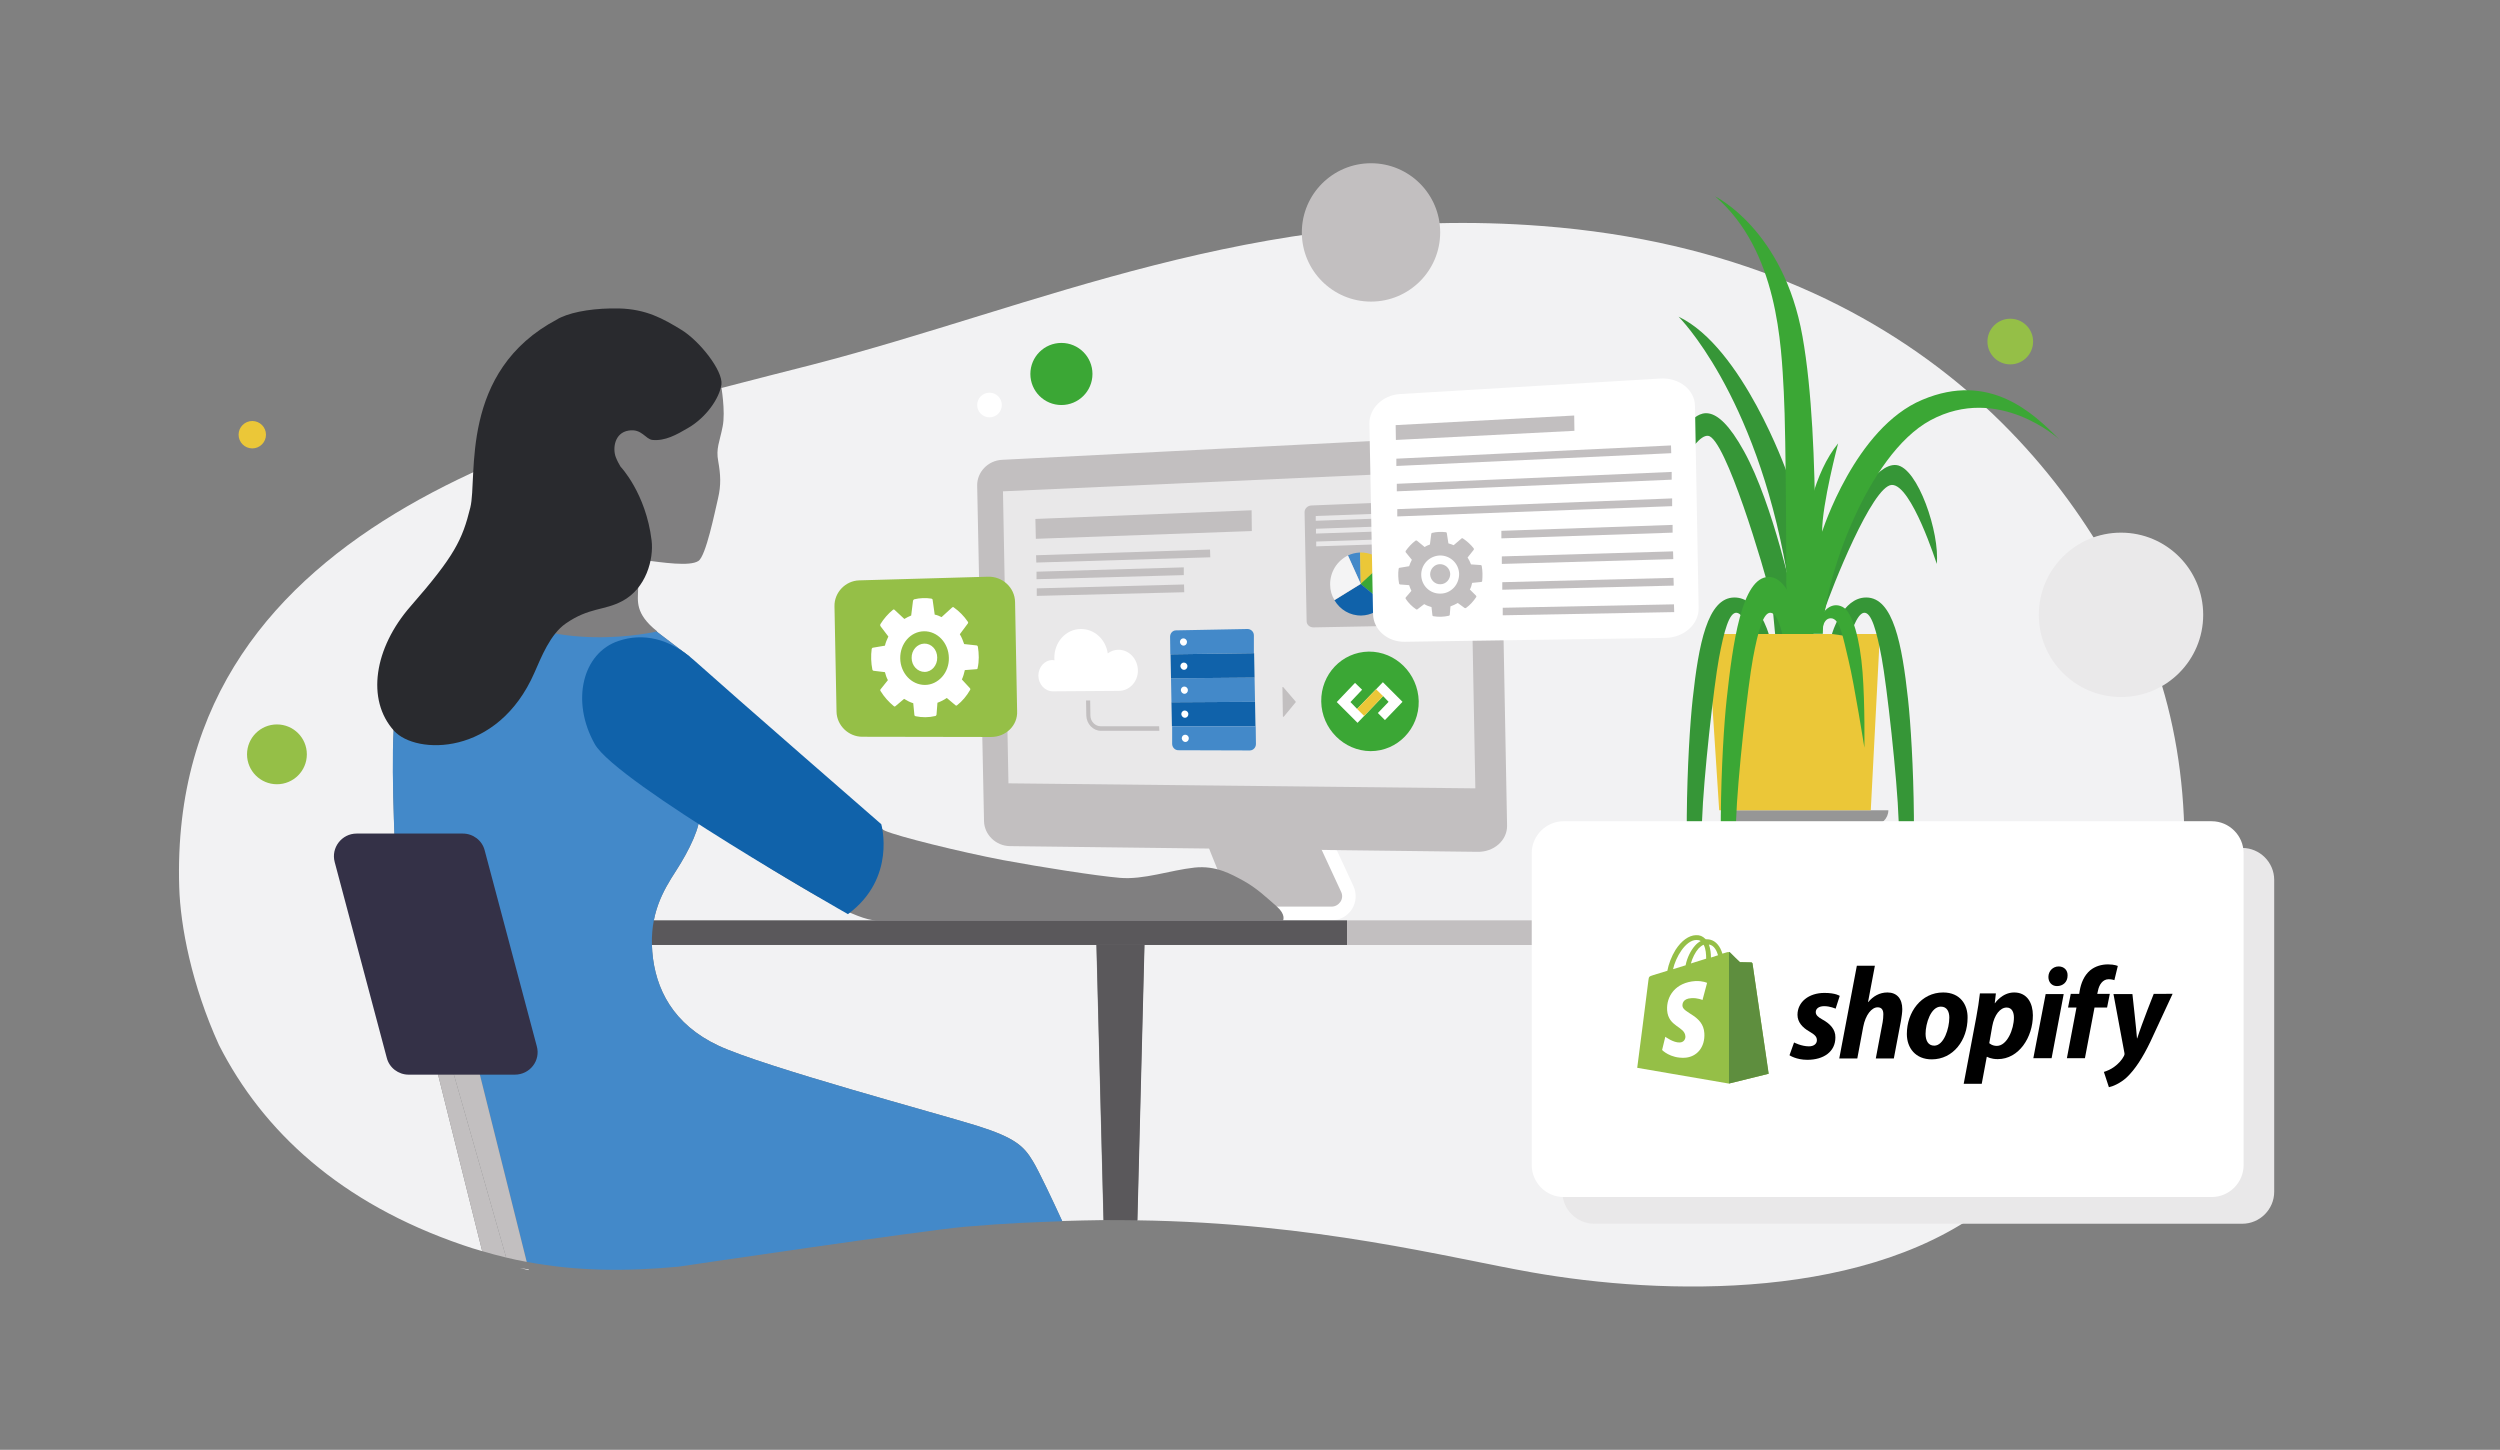 <?xml version="1.0" encoding="utf-8"?>
<!-- Generator: Adobe Illustrator 24.1.0, SVG Export Plug-In . SVG Version: 6.00 Build 0)  -->
<svg version="1.1" id="Layer_1" xmlns="http://www.w3.org/2000/svg" xmlns:xlink="http://www.w3.org/1999/xlink" x="0px" y="0px"
	 viewBox="0 0 1095 635" style="enable-background:new 0 0 1095 635;" xml:space="preserve">
<rect x="0" y="0" width="1095" height="635" fill="#808080" stroke="none"/>
<style type="text/css">
	.st0{fill:#F2F2F3;}
	.st1{fill:#C2BFC0;}
	.st2{fill:#FFFFFF;}
	.st3{fill:#E9E8E9;}
	.st4{fill:#4389C9;}
	.st5{fill:#1062AA;}
	.st6{fill:#3BA735;}
	.st7{clip-path:url(#SVGID_2_);}
	.st8{fill:#EBC738;}
	.st9{fill:#F4F4F5;}
	.st10{fill:#95BF47;}
	.st11{fill:#369637;}
	.st12{fill:#807F80;}
	.st13{fill:#5A585B;}
	.st14{fill:#EAE9EA;}
	.st15{fill:#7F7F7F;}
	.st16{fill:#969696;}
	.st17{fill:#343147;}
	.st18{fill:#292A2E;}
	.st19{fill:#5E8E3E;}
</style>
<g>
	<path class="st0" d="M202.6,545.3c2.9,1,5.7,1.9,8.6,2.7l-20.3-81.2h6.8l-24.2-84.6c0,0-2.2-41.9-1.1-62.1
		c0.9-15.8,4.7-29.8,15.2-40c7.5-7.2,22.7-16.8,22.7-16.8c30.3,24.4,77.3,13.3,77.3,13.3l14.3,10.9c0,0,3.4,63,4.4,68.5
		c1,5.4-4.5,16.6-10.2,25.4s-11.7,19-10.4,35.4c1.3,16.4,9.2,31.9,29,41.2s96.7,29.9,113.3,35.1c16.6,5.2,20.5,8.9,24.4,15.5
		c2.7,4.4,9,18,12.8,26.2c6.1-0.2,12.1-0.3,18.1-0.4l-3.1-120.5h21l-3.1,120.6c78.5,1.1,135.9,16.3,172.9,22.8
		c56.7,10,149,13.1,203.3-31.9c22.8-18.9,49.7-48.4,69.2-76c18.6-53.2,16.6-112.3,0.6-157.9C917.1,214,839.8,111.6,675.5,99
		c-125.4-9.7-221.4,35.3-319.6,60.7c-98.3,25.4-282.6,63.8-277.4,228.9c0.5,16.9,5.4,42.7,17.4,69.1
		C115.1,495.5,149.1,527,202.6,545.3z"/>
	<g>
		<path class="st1" d="M528.3,368c-0.3,0.5,13,32.3,13,32.3l44-0.9l5.4-5.2l-11.5-28.8C579.2,365.4,530.6,364.3,528.3,368z"/>
		<g>
			<path class="st2" d="M583.2,403.1h-83.9v-6h83.9c1.6,0,3-0.8,3.9-2.1c0.9-1.3,1-3,0.3-4.4l-8.8-19l5.4-2.5l8.8,19
				c1.5,3.3,1.3,7.1-0.7,10.2C590.1,401.3,586.8,403.1,583.2,403.1z"/>
		</g>
	</g>
	<g>
		<g>
			<path class="st1" d="M647,373.1l-204.7-2.5c-6.1-0.1-11.2-5-11.3-11l-3-146.9c-0.1-5.9,4.7-11,10.9-11.3L643.6,191
				c7.3-0.4,13.4,4.6,13.5,11.1l3,159.5C660.2,368.1,654.3,373.3,647,373.1z"/>
		</g>
		<g>
			<polygon class="st3" points="646.2,345.3 441.7,343.1 439.3,215.2 643.6,206 			"/>
		</g>
		<g>
			<path class="st1" d="M561.8,307.4l-0.1-6.3c0-0.2,0.2-0.3,0.4-0.1l5.4,6.3c0.1,0.1,0.1,0.2,0,0.3l-5.2,6.3
				c-0.1,0.1-0.4,0.1-0.4-0.1L561.8,307.4z"/>
		</g>
		<g>
			<g>
				<g>
					<polygon class="st4" points="513.1,307.6 549.7,307.4 549.5,296.8 512.9,297.1 					"/>
				</g>
				<g>
					<polygon class="st5" points="513.3,318.1 549.9,318.1 549.7,307.4 513.1,307.6 					"/>
				</g>
				<g>
					<path class="st4" d="M513.4,325.8c0,1.5,1.2,2.8,2.7,2.8l31.3,0.1c1.5,0,2.7-1.3,2.7-2.8l-0.1-7.8h-36.6L513.4,325.8z"/>
				</g>
				<g>
					<path class="st4" d="M549.2,278.3c0-1.6-1.3-2.8-2.8-2.8l-31.3,0.6c-1.5,0-2.6,1.3-2.6,2.8l0.1,7.7l36.6-0.5V278.3z"/>
				</g>
				<g>
					<polygon class="st5" points="512.7,286.6 512.9,297.1 549.5,296.8 549.3,286.1 					"/>
				</g>
			</g>
			<g>
				<g>
					<g>
						<path class="st2" d="M519.9,281.2c0,0.9-0.7,1.6-1.5,1.6s-1.5-0.7-1.6-1.6c0-0.9,0.7-1.6,1.5-1.6
							C519.2,279.6,519.9,280.3,519.9,281.2z"/>
					</g>
				</g>
				<g>
					<g>
						<path class="st2" d="M520.1,291.8c0,0.9-0.7,1.6-1.5,1.6s-1.5-0.7-1.6-1.6c0-0.9,0.7-1.6,1.5-1.6
							C519.4,290.2,520.1,290.9,520.1,291.8z"/>
					</g>
				</g>
				<g>
					<g>
						<path class="st2" d="M520.3,302.3c0,0.9-0.7,1.6-1.5,1.6s-1.5-0.7-1.6-1.6c0-0.9,0.7-1.6,1.5-1.6
							C519.6,300.7,520.3,301.4,520.3,302.3z"/>
					</g>
				</g>
				<g>
					<g>
						<path class="st2" d="M520.5,312.8c0,0.9-0.7,1.6-1.5,1.6s-1.5-0.7-1.6-1.6c0-0.9,0.7-1.6,1.5-1.6
							C519.8,311.2,520.5,311.9,520.5,312.8z"/>
					</g>
				</g>
				<g>
					<g>
						<path class="st2" d="M520.7,323.4c0,0.9-0.7,1.6-1.5,1.6s-1.5-0.7-1.6-1.6c0-0.9,0.7-1.6,1.5-1.6
							C520,321.8,520.7,322.5,520.7,323.4z"/>
					</g>
				</g>
			</g>
		</g>
		<g>
			<g>
				<path class="st6" d="M621.4,307.1c0.2,12.1-9.3,21.9-21.1,21.9c-11.7-0.1-21.4-9.8-21.6-21.7c-0.2-11.9,9-21.7,20.8-21.9
					C611.3,285.3,621.1,295,621.4,307.1z"/>
			</g>
			<g>
				<g>
					<polygon class="st2" points="594.6,316.6 585.5,307.5 593.5,299.1 596.6,302.1 591.5,307.5 594.4,310.5 605.7,298.8 
						614.3,307.4 606.6,315.4 603.5,312.3 608.2,307.4 605.8,304.9 					"/>
				</g>
			</g>
			<g>
				<g>
					<defs>
						<polygon id="SVGID_1_" points="594.6,316.6 585.5,307.5 593.5,299.1 596.6,302.1 591.5,307.5 594.4,310.5 605.7,298.8 
							614.3,307.4 606.6,315.4 603.5,312.3 608.2,307.4 605.8,304.9 						"/>
					</defs>
					<clipPath id="SVGID_2_">
						<use xlink:href="#SVGID_1_"  style="overflow:visible;"/>
					</clipPath>
					<g class="st7">
						<polygon class="st8" points="594.4,310.5 597.9,314 606.2,305.3 601.2,300.4 						"/>
					</g>
				</g>
			</g>
		</g>
		<g>
			<g>
				<path class="st1" d="M617.6,274l-42.3,0.8c-1.7,0-3-1.2-3-2.7l-0.9-47.8c0-1.5,1.3-2.8,2.9-2.9l42.3-1.7
					c1.7-0.1,3.1,1.1,3.2,2.7l0.9,48.8C620.7,272.7,619.4,274,617.6,274z"/>
			</g>
			<g>
				<g>
					<polygon class="st3" points="614.9,226.7 576.3,228.1 576.3,226 614.9,224.6 					"/>
				</g>
				<g>
					<polygon class="st3" points="615,232.4 576.4,233.7 576.4,231.6 615,230.2 					"/>
				</g>
				<g>
					<polygon class="st3" points="615.1,238 576.5,239.3 576.5,237.2 615.1,235.9 					"/>
				</g>
			</g>
			<g>
				<g>
					<path class="st4" d="M595.7,242c-1.9,0.1-3.7,0.5-5.3,1.3l5.6,12.5L595.7,242z"/>
				</g>
				<g>
					<path class="st8" d="M606.1,246.5c-2.5-2.9-6.3-4.6-10.4-4.5l0.3,13.8L606.1,246.5z"/>
				</g>
				<g>
					<path class="st6" d="M606.5,264.4c2-2.5,3.1-5.6,3-9s-1.4-6.5-3.5-8.9l-10.1,9.3L606.5,264.4z"/>
				</g>
				<g>
					<path class="st5" d="M596,255.8l-11.5,7.1c2.4,4.1,6.8,6.8,11.8,6.7c4.1-0.1,7.8-2.1,10.3-5.1L596,255.8z"/>
				</g>
				<g>
					<path class="st9" d="M590.4,243.3c-4.7,2.3-7.9,7.2-7.8,12.8c0,2.5,0.7,4.8,1.9,6.7l11.5-7.1L590.4,243.3z"/>
				</g>
			</g>
		</g>
		<g>
			<path class="st2" d="M489.8,284.6c-1.7,0-3.3,0.6-4.6,1.6c-0.9-6.2-5.9-10.8-11.9-10.7c-6.5,0.1-11.6,5.8-11.5,12.8
				c0,0.3,0,0.6,0.1,0.9c-0.3,0-0.6-0.1-0.9-0.1c-3.5,0-6.2,3.1-6.2,6.9c0.1,3.8,2.9,6.8,6.4,6.8l28.9-0.2c4.6,0,8.4-4.1,8.3-9
				C498.3,288.5,494.4,284.5,489.8,284.6z"/>
		</g>
		<g>
			<polygon class="st1" points="548.3,232.6 453.7,236 453.5,227.3 548.2,223.5 			"/>
		</g>
		<g>
			<polygon class="st1" points="530.1,244.1 453.9,246.4 453.8,243.2 530,240.7 			"/>
		</g>
		<g>
			<polygon class="st1" points="518.7,259.4 454.1,261 454.1,257.7 518.6,256 			"/>
		</g>
		<g>
			<polygon class="st1" points="518.5,251.9 454,253.7 454,250.4 518.5,248.5 			"/>
		</g>
		<g>
			<path class="st1" d="M507.8,320.1h-25.6c-3.4,0-6.3-3-6.4-6.7l-0.1-6.6h1.8l0.1,6.6c0,2.6,2.1,4.7,4.5,4.7h25.6L507.8,320.1z"/>
		</g>
	</g>
	<path class="st10" d="M434.1,322.8l-56.4-0.1c-6.1,0-11.2-5-11.3-11l-0.9-46.2c-0.1-6,4.8-11.1,10.8-11.3l56.4-1.6
		c6.4-0.2,11.8,4.8,11.9,11.1l0.9,47.8C445.8,317.7,440.6,322.8,434.1,322.8z"/>
	<g>
		<g>
			<path class="st2" d="M428.3,283.2c-0.1-0.3-0.3-0.5-0.5-0.5l-5.5-0.6c-0.5-1.5-1.1-3-1.9-4.3l3.5-4.7c0.2-0.2,0.2-0.6,0-0.8
				c-1.7-2.5-3.8-4.6-6.2-6.3c-0.2-0.2-0.5-0.1-0.7,0.1l-4.6,4.2c-1-0.5-1.9-0.9-3-1.1l-0.9-6.4c0-0.3-0.2-0.5-0.5-0.6
				c-2.5-0.4-5.1-0.3-7.6,0.3c-0.2,0.1-0.4,0.3-0.5,0.6l-0.8,6.5c-1,0.4-2,0.9-3,1.5l-4.3-4c-0.2-0.2-0.5-0.2-0.7,0
				c-2.1,1.7-4,3.9-5.5,6.3c-0.1,0.2-0.1,0.6,0,0.8l3.5,4.6c-0.6,1.3-1.2,2.6-1.5,4l-5.3,0.9c-0.2,0-0.4,0.3-0.5,0.5
				c-0.4,3-0.3,6.1,0.3,9.1c0.1,0.3,0.3,0.5,0.5,0.5l5,0.6c0.3,1.2,0.7,2.4,1.3,3.5l-3.2,4c-0.2,0.2-0.2,0.5,0,0.8
				c1.6,2.6,3.6,4.8,5.8,6.6c0.2,0.2,0.5,0.2,0.7,0l3.8-3.2c1.3,0.8,2.6,1.5,4,1.9l0.5,5.1c0,0.3,0.2,0.5,0.5,0.6
				c2.9,0.6,5.8,0.6,8.7-0.1c0.3-0.1,0.4-0.3,0.5-0.6l0.4-5.2c1.4-0.5,2.8-1.2,4.1-2.1l3.8,3.2c0.2,0.2,0.5,0.2,0.7,0
				c2.3-1.8,4.2-4.1,5.7-6.7c0.2-0.3,0.1-0.6-0.1-0.8l-3.5-3.8c0.6-1.3,1-2.7,1.3-4.1l5.1-0.4c0.3,0,0.5-0.2,0.5-0.5
				C428.9,289.5,428.8,286.3,428.3,283.2z M405.1,300c-5.9,0-10.7-5.2-10.8-11.6c-0.1-6.5,4.5-11.8,10.4-11.9s10.8,5.1,10.9,11.6
				c0.1,3.1-1,6.2-3,8.4C410.6,298.7,408,300,405.1,300z"/>
		</g>
		<path class="st2" d="M410.5,288c0.1,3.4-2.4,6.3-5.5,6.3s-5.7-2.7-5.7-6.1c-0.1-3.4,2.4-6.2,5.5-6.3
			C407.9,281.8,410.5,284.5,410.5,288z"/>
	</g>
	<path class="st11" d="M785.8,264c0,0-9-42.9-21.9-66.3s-20-16.8-24.4-12.2c-4.6,4.8-33.1,49.1-35.3,86c0,0,12.2-30.4,18.8-43.2
		c6.8-13.1,18.8-38.3,25.2-37.4c7.5,1,24.4,57.5,27.9,72l1.4,14.8H788L785.8,264z"/>
	<path class="st2" d="M729.4,279.4l-114.2,1.7c-7.5,0.1-13.6-5.3-13.8-12l-1.6-83.5c-0.1-6.7,5.8-12.5,13.3-13l114.1-6.8
		c8.2-0.5,15.1,4.9,15.2,12l1.6,88.4C744.2,273.4,737.6,279.3,729.4,279.4z"/>
	<g>
		<g>
			<path class="st1" d="M649,247.9c0-0.2-0.2-0.4-0.4-0.4l-4.3-0.3c-0.4-1.1-0.9-2.1-1.5-3l2.7-3.4c0.1-0.2,0.1-0.4,0-0.6
				c-1.3-1.7-3-3.2-4.8-4.4c-0.2-0.1-0.4-0.1-0.5,0l-3.5,3c-0.7-0.3-1.5-0.6-2.3-0.8l-0.7-4.5c0-0.2-0.2-0.4-0.4-0.4
				c-2-0.2-4-0.2-6,0.3c-0.2,0-0.3,0.2-0.4,0.4l-0.6,4.7c-0.8,0.3-1.6,0.6-2.3,1.1l-3.4-2.8c-0.2-0.1-0.4-0.1-0.6,0
				c-1.7,1.3-3.1,2.8-4.3,4.5c-0.1,0.2-0.1,0.4,0,0.6l2.7,3.3c-0.5,0.9-0.9,1.9-1.2,2.8l-4.2,0.7c-0.2,0-0.3,0.2-0.4,0.4
				c-0.3,2.2-0.2,4.4,0.2,6.5c0,0.2,0.2,0.3,0.4,0.4l4,0.3c0.3,0.9,0.6,1.7,1,2.5l-2.5,2.9c-0.1,0.2-0.1,0.4,0,0.6
				c1.2,1.8,2.8,3.4,4.6,4.6c0.2,0.1,0.4,0.1,0.5,0l3-2.3c1,0.6,2.1,1,3.2,1.3l0.4,3.6c0,0.2,0.2,0.4,0.4,0.4
				c2.3,0.4,4.6,0.3,6.8-0.2c0.2,0,0.3-0.2,0.4-0.4l0.3-3.7c1.1-0.4,2.2-0.9,3.2-1.5l3,2.2c0.2,0.1,0.4,0.1,0.6,0
				c1.8-1.3,3.3-3,4.5-4.8c0.1-0.2,0.1-0.4-0.1-0.6l-2.7-2.7c0.5-0.9,0.8-1.9,1-2.9l4-0.4c0.2,0,0.4-0.2,0.4-0.4
				C649.4,252.3,649.4,250.1,649,247.9z M630.9,260c-4.6,0.1-8.3-3.5-8.4-8.1c-0.1-4.6,3.5-8.4,8.1-8.6c4.6-0.1,8.4,3.5,8.5,8.1
				c0,2.2-0.8,4.4-2.3,6C635.2,259.1,633.1,260,630.9,260z"/>
		</g>
		<path class="st1" d="M635.2,251.4c0,2.4-1.9,4.5-4.3,4.5c-2.4,0.1-4.4-1.9-4.5-4.3c0-2.4,1.9-4.5,4.3-4.5
			C633.1,247.1,635.1,249,635.2,251.4z"/>
	</g>
	<polygon class="st1" points="689.6,188.7 611.4,192.7 611.3,186.2 689.5,182 	"/>
	<polygon class="st1" points="732,198.5 611.6,204.1 611.6,200.9 731.9,195.1 	"/>
	<polygon class="st1" points="732.2,210.1 611.8,215.2 611.8,211.9 732.2,206.7 	"/>
	<polygon class="st1" points="732.4,221.7 612,226.2 612,223 732.4,218.3 	"/>
	<polygon class="st1" points="732.6,233.3 657.6,235.8 657.6,232.5 732.6,229.9 	"/>
	<polygon class="st1" points="732.9,244.9 657.8,247 657.8,243.7 732.8,241.5 	"/>
	<polygon class="st1" points="733.1,256.5 658,258.3 658,255 733,253.1 	"/>
	<polygon class="st1" points="733.3,268.1 658.2,269.5 658.2,266.2 733.2,264.7 	"/>
	<path class="st12" d="M302,357c0,0,66.1,46.1,81.6,46.1s178.4,0,178.4,0s1.3-2.5-2.8-6.1c-4.5-3.9-8.7-8-14.7-11.3
		c-5.2-2.8-11.9-6.7-21.3-5.7c-10.9,1.2-22.2,5.4-32.7,4.5s-34.6-4.7-51.3-7.8c-18.8-3.6-45.8-10.3-51.5-12.8
		c-6.1-2.6-53.1-43.7-53.1-43.7S300.1,345,302,357z"/>
	<path class="st12" d="M210.4,263.3c0,0,11.3-7.2,15.9-11c4.6-3.9,4.9-7,5.8-13.1l31.8-57.5l37.6-8l14.3-5.1c0,0,2.1,11.6,0.7,18.3
		c-1.3,6.7-3,9.5-1.9,15.2c1,5.7,1.3,10.3-0.1,16.2s-5.3,25.3-8.6,27.4c-3.8,2.5-15.5,0.7-24.1-0.4c0,0-2.1,7.5-2.3,12.7
		c-0.1,5.2-1.5,10.7,8.3,18.5l0.2,7.7l-54,10.3C233.9,294.6,211.3,266.9,210.4,263.3z"/>
	<rect x="276.7" y="403.1" class="st13" width="313.3" height="10.8"/>
	<path class="st1" d="M850.7,413.9H590v-10.8h249.8C845.8,403.1,850.7,407.9,850.7,413.9L850.7,413.9z"/>
	<circle class="st10" cx="121.3" cy="330.4" r="13.1"/>
	<circle class="st8" cx="110.5" cy="190.4" r="6"/>
	<circle class="st6" cx="464.9" cy="163.8" r="13.6"/>
	<circle class="st2" cx="433.4" cy="177.4" r="5.4"/>
	<circle class="st1" cx="600.5" cy="101.8" r="30.3"/>
	<circle class="st14" cx="929" cy="269.3" r="36"/>
	<circle class="st10" cx="880.5" cy="149.6" r="10"/>
	<polygon class="st15" points="820.8,403.1 818,403.1 810.4,358.8 817.1,357.9 	"/>
	<path class="st16" d="M820.6,361.4h-65.5v-6.5h72l0,0C827.1,358.5,824.1,361.4,820.6,361.4z"/>
	<polygon class="st8" points="819.4,354.9 753,354.9 748,277.7 823.4,277.7 	"/>
	<path class="st11" d="M735.2,138.7c0,0,33.5,33.1,47.3,111.3l3.3,2.7l-3.2-45.9C782.6,206.8,763.2,152,735.2,138.7z"/>
	<path class="st11" d="M774.7,277.7c0,0-4.4-16-15-16c-11.9,0-15.7,20.7-18.3,44.4c-2.3,20.9-5,79,1.2,111.6c0,0,2.2-39.9,2.9-58.3
		c0.6-18.4,5.2-59.3,7.4-71.1s4.5-20.3,7.8-19.9s5.8,9.3,5.8,9.3H774.7z"/>
	<path class="st6" d="M789.5,277.7c0,0-4.2-25-14.8-25c-11.9,0-15.8,29.7-18.4,53.4c-2.3,20.9-5,79,1.2,111.6c0,0,2.2-39.9,2.9-58.3
		c0.6-18.4,5.2-59.3,7.4-71.1s4.5-20.3,7.8-19.9s5,9.3,5,9.3H789.5z"/>
	<path class="st11" d="M802.4,277.7c0,0,4.4-16,15-16c11.9,0,15.7,20.7,18.3,44.4c2.3,20.9,5,79-1.2,111.6c0,0-2.2-39.9-2.9-58.3
		c-0.6-18.4-5.2-59.3-7.4-71.1s-4.5-20.3-7.8-19.9s-6.1,10.4-6.1,10.4L802.4,277.7z"/>
	<path class="st6" d="M782.4,256.9c0,0,0-64.9-1.1-85.2s-2.5-62.1-30.1-85.7c0,0,30,14.5,38.3,61.4c8.4,46.9,4.8,130.3,4.8,130.3
		h-7.9L782.4,256.9z"/>
	<path class="st11" d="M811,223.5c0,0,10.3-20.8,19.6-19.8c9.4,1,19.1,29.8,17.7,43.3c0,0-11.1-34.9-19.7-34.6
		c-8.5,0.3-26.4,45.3-29.7,55.5S806.1,230,811,223.5z"/>
	<path class="st6" d="M788,277.7c0,0-3.8-57.9,17.1-83.5c0,0-7.1,26.8-7,38.7c0,0,14.4-45.5,43.9-57.8c29.4-12.4,48.5,5.7,59.9,17.3
		c0,0-26.6-24.4-56.4-8.3c-27.7,15-47.1,71-47.1,93.5H788V277.7z"/>
	<path class="st6" d="M799,267.9c0,0,3.2-4.5,8-2.1c4.5,2.2,7.7,14.4,8.8,28.6s0.8,33.1,0.8,33.1s-4.4-27.8-6.9-38.1
		c-2.5-10.4-3.8-18.6-7.8-18.6s-3.9,7.1-3.9,7.1S797.5,269.6,799,267.9z"/>
	<path class="st4" d="M452.4,508.6c-3.9-6.5-7.9-10.3-24.4-15.5c-16.6-5.2-93.4-25.8-113.3-35.1s-27.7-24.9-29-41.2
		c-1.3-16.4,4.7-26.6,10.4-35.4s11.2-20,10.2-25.4s-4.4-68.5-4.4-68.5l-14.3-10.9c0,0-46.9,11.1-77.3-13.3c0,0-15.2,9.6-22.7,16.8
		c-10.6,10.2-14.3,24.2-15.2,40c-1.2,20.2,1.1,62.1,1.1,62.1l24.2,84.6h11.5l21.5,85.9c22.4,4.2,43.9,4.2,66.5,2.1
		c0,0,108.6-16.1,125.7-17.5c20-1.7,29.2-1.9,42.4-2.4C461.5,526.6,455.1,513,452.4,508.6z"/>
	<path class="st13" d="M498.2,534.5l3.1-120.6h-21l3.1,120.5C488.4,534.4,493.3,534.4,498.2,534.5z"/>
	<path class="st1" d="M197.7,466.8h-6.8l20.3,81.2c3.5,1,7,2,10.5,2.8L197.7,466.8z"/>
	<path class="st1" d="M230.7,552.7l-21.5-85.9h-11.5l24,84C224.7,551.5,227.7,552.2,230.7,552.7z"/>
	<path class="st2" d="M227.7,555.4l3.9,0.9l-0.1-0.3C230.2,555.8,229,555.6,227.7,555.4z"/>
	<path class="st17" d="M225.5,470.7H179c-4.5,0-8.5-3-9.6-7.4l-22.8-85.7c-1.7-6.3,3.1-12.5,9.6-12.5h46.5c4.5,0,8.5,3,9.6,7.4
		l22.8,85.7C236.9,464.5,232.1,470.7,225.5,470.7z"/>
	<path class="st5" d="M386,361c0,0,6.8,23.6-14.6,39.4c0,0-101.4-57.6-110.9-74.5c-10.6-18.9-5.3-40,10.5-45.2
		c10.5-3.5,22-1.3,33,8.5C320.5,304,386,361,386,361z"/>
</g>
<path class="st18" d="M298.5,144.5c-8-4.9-15.4-9.1-27.4-9.4c-10-0.2-19.5,1.2-25.4,3.9l0,0c-0.1,0-0.1,0.1-0.2,0.1
	c-0.5,0.2-0.9,0.4-1.3,0.7c-43.4,22.8-34.9,69.2-38.2,82.5c-3.5,14.2-6.9,21.2-26.2,43.3c-15.9,18.2-19.5,40.9-7.2,54.5
	c9.5,10.5,45.4,11.4,61.5-25.5c3-6.8,6.9-16.8,13.7-21.5c10.2-7.1,16.8-5.6,24.7-9.8c10.5-5.5,13.9-18.4,12.9-26.6
	c-2.5-20.7-13.6-32.3-13.6-32.3l0,0c-0.7-1.2-1.4-2.4-2.1-4.2c-1.4-3.7-0.6-10.6,5.6-11.6c5.8-1,7.4,3.8,10.5,4.1
	c5.5,0.5,10.4-2.2,15.5-5.2c8-4.6,13.8-13,14.7-19.1C316.7,162.4,306.5,149.4,298.5,144.5z"/>
<path class="st3" d="M982.1,536H698.3c-7.7,0-14-6.3-14-14V385.4c0-7.7,6.3-14,14-14h283.8c7.7,0,14,6.3,14,14V522
	C996.1,529.7,989.8,536,982.1,536z"/>
<path class="st2" d="M968.7,524.3H684.9c-7.7,0-14-6.3-14-14V373.7c0-7.7,6.3-14,14-14h283.8c7.7,0,14,6.3,14,14v136.6
	C982.7,518,976.4,524.3,968.7,524.3z"/>
<g>
	<g>
		<g>
			<path class="st10" d="M767.6,422.1c0-0.3-0.3-0.5-0.6-0.5c-0.2,0-4.9-0.1-4.9-0.1s-3.9-3.7-4.3-4.2c-0.4-0.4-1.1-0.3-1.4-0.2
				c0,0-0.7,0.2-2,0.6c-0.2-0.7-0.5-1.5-0.9-2.3c-1.4-2.6-3.4-4-5.9-4l0,0c-0.2,0-0.3,0-0.5,0c-0.1-0.1-0.1-0.2-0.2-0.2
				c-1.1-1.1-2.4-1.7-4.1-1.6c-3.1,0.1-6.3,2.4-8.9,6.4c-1.8,2.9-3.1,6.4-3.6,9.2c-3.6,1.1-6.1,1.9-6.2,1.9
				c-1.8,0.6-1.9,0.6-2.1,2.3c-0.1,1.3-4.9,38.3-4.9,38.3l40.1,6.9l17.4-4.3C774.7,470.3,767.6,422.4,767.6,422.1z M752.5,418.4
				c-0.9,0.3-2,0.6-3.1,1c0-1.6-0.2-3.8-0.9-5.7C750.9,414,752,416.7,752.5,418.4z M747.3,419.9c-2.1,0.7-4.4,1.4-6.7,2.1
				c0.7-2.5,1.9-4.9,3.4-6.6c0.6-0.6,1.4-1.3,2.2-1.6C747.2,415.6,747.3,418.2,747.3,419.9z M743,411.7c0.7,0,1.4,0.1,1.9,0.5
				c-0.8,0.4-1.7,1.1-2.4,1.9c-2,2.2-3.6,5.5-4.2,8.7c-1.9,0.6-3.8,1.2-5.5,1.7C733.9,419.4,738.2,411.8,743,411.7z"/>
			<g>
				<path class="st19" d="M767,421.5c-0.2,0-4.9-0.1-4.9-0.1s-3.9-3.7-4.3-4.2c-0.1-0.1-0.3-0.2-0.5-0.2v57.6l17.4-4.3
					c0,0-7.1-47.9-7.1-48.3C767.5,421.7,767.3,421.5,767,421.5z"/>
				<path class="st2" d="M747.7,430.5l-2,7.5c0,0-2.2-1-4.9-0.8c-3.9,0.2-3.9,2.7-3.9,3.3c0.2,3.4,9.1,4.1,9.6,12
					c0.4,6.2-3.3,10.5-8.6,10.8c-6.4,0.3-9.9-3.4-9.9-3.4l1.4-5.8c0,0,3.6,2.7,6.4,2.5c1.8-0.1,2.5-1.6,2.4-2.7
					c-0.3-4.4-7.5-4.1-8-11.4c-0.4-6.1,3.6-12.2,12.4-12.8C746,429.6,747.7,430.5,747.7,430.5z"/>
			</g>
		</g>
		<g>
			<path id="s_1_" d="M798.3,446.6c-2-1.1-3-2-3-3.3c0-1.6,1.5-2.6,3.7-2.6c2.6,0,5,1.1,5,1.1l1.8-5.6c0,0-1.7-1.3-6.7-1.3
				c-6.9,0-11.8,4-11.8,9.6c0,3.2,2.2,5.6,5.2,7.3c2.4,1.4,3.3,2.3,3.3,3.8c0,1.5-1.2,2.7-3.5,2.7c-3.3,0-6.5-1.7-6.5-1.7l-2,5.6
				c0,0,2.9,2,7.8,2c7.1,0,12.3-3.5,12.3-9.8C804,450.8,801.4,448.3,798.3,446.6z"/>
			<path id="h_1_" d="M826.7,434.7c-3.5,0-6.3,1.7-8.4,4.2l-0.1,0l3-15.9h-7.9l-7.7,40.6h7.9l2.6-13.9c1-5.2,3.7-8.5,6.3-8.5
				c1.8,0,2.5,1.2,2.5,3c0,1.1-0.1,2.4-0.3,3.5l-3,15.9h7.9l3.1-16.4c0.3-1.7,0.6-3.8,0.6-5.2C833.2,437.4,830.8,434.7,826.7,434.7z
				"/>
			<path id="o_1_" d="M851.1,434.7c-9.6,0-15.9,8.6-15.9,18.2c0,6.1,3.8,11.1,10.9,11.1c9.4,0,15.7-8.4,15.7-18.2
				C861.9,440.1,858.6,434.7,851.1,434.7z M847.2,458c-2.7,0-3.8-2.3-3.8-5.2c0-4.5,2.3-11.9,6.7-11.9c2.8,0,3.7,2.4,3.7,4.8
				C853.8,450.5,851.4,458,847.2,458z"/>
			<path id="p_1_" d="M882.2,434.7c-5.3,0-8.4,4.7-8.4,4.7h-0.1l0.5-4.3h-7c-0.3,2.9-1,7.3-1.6,10.5l-5.5,29.1h7.9l2.2-11.8h0.2
				c0,0,1.6,1,4.6,1c9.3,0,15.4-9.6,15.4-19.2C890.4,439.5,888,434.7,882.2,434.7z M874.6,458.1c-2.1,0-3.3-1.2-3.3-1.2l1.3-7.4
				c0.9-5,3.5-8.2,6.3-8.2c2.4,0,3.2,2.2,3.2,4.4C882.1,450.8,879.1,458.1,874.6,458.1z"/>
			<path id="dot_1_" d="M901.7,423.3c-2.5,0-4.5,2-4.5,4.6c0,2.3,1.5,4,3.7,4h0.1c2.5,0,4.6-1.7,4.6-4.6
				C905.7,425,904.1,423.3,901.7,423.3z"/>
			<polygon id="i_1_" points="890.6,463.5 898.6,463.5 903.9,435.4 896,435.4 			"/>
			<path id="f_1_" d="M924.1,435.3h-5.5l0.3-1.3c0.5-2.7,2.1-5.1,4.7-5.1c1.4,0,2.5,0.4,2.5,0.4l1.5-6.2c0,0-1.4-0.7-4.3-0.7
				c-2.8,0-5.6,0.8-7.8,2.6c-2.7,2.3-4,5.6-4.6,9l-0.2,1.3h-3.7l-1.2,6h3.7l-4.2,22.2h7.9l4.2-22.2h5.5L924.1,435.3z"/>
			<path id="y_1_" d="M943.3,435.4c0,0-5,12.5-7.2,19.4H936c-0.1-2.2-2-19.4-2-19.4h-8.3l4.8,25.8c0.1,0.6,0,0.9-0.2,1.3
				c-0.9,1.8-2.5,3.5-4.3,4.8c-1.5,1.1-3.2,1.8-4.5,2.2l2.2,6.7c1.6-0.3,5-1.7,7.8-4.3c3.6-3.4,7-8.6,10.4-15.7l9.7-20.9H943.3z"/>
		</g>
	</g>
</g>
</svg>
